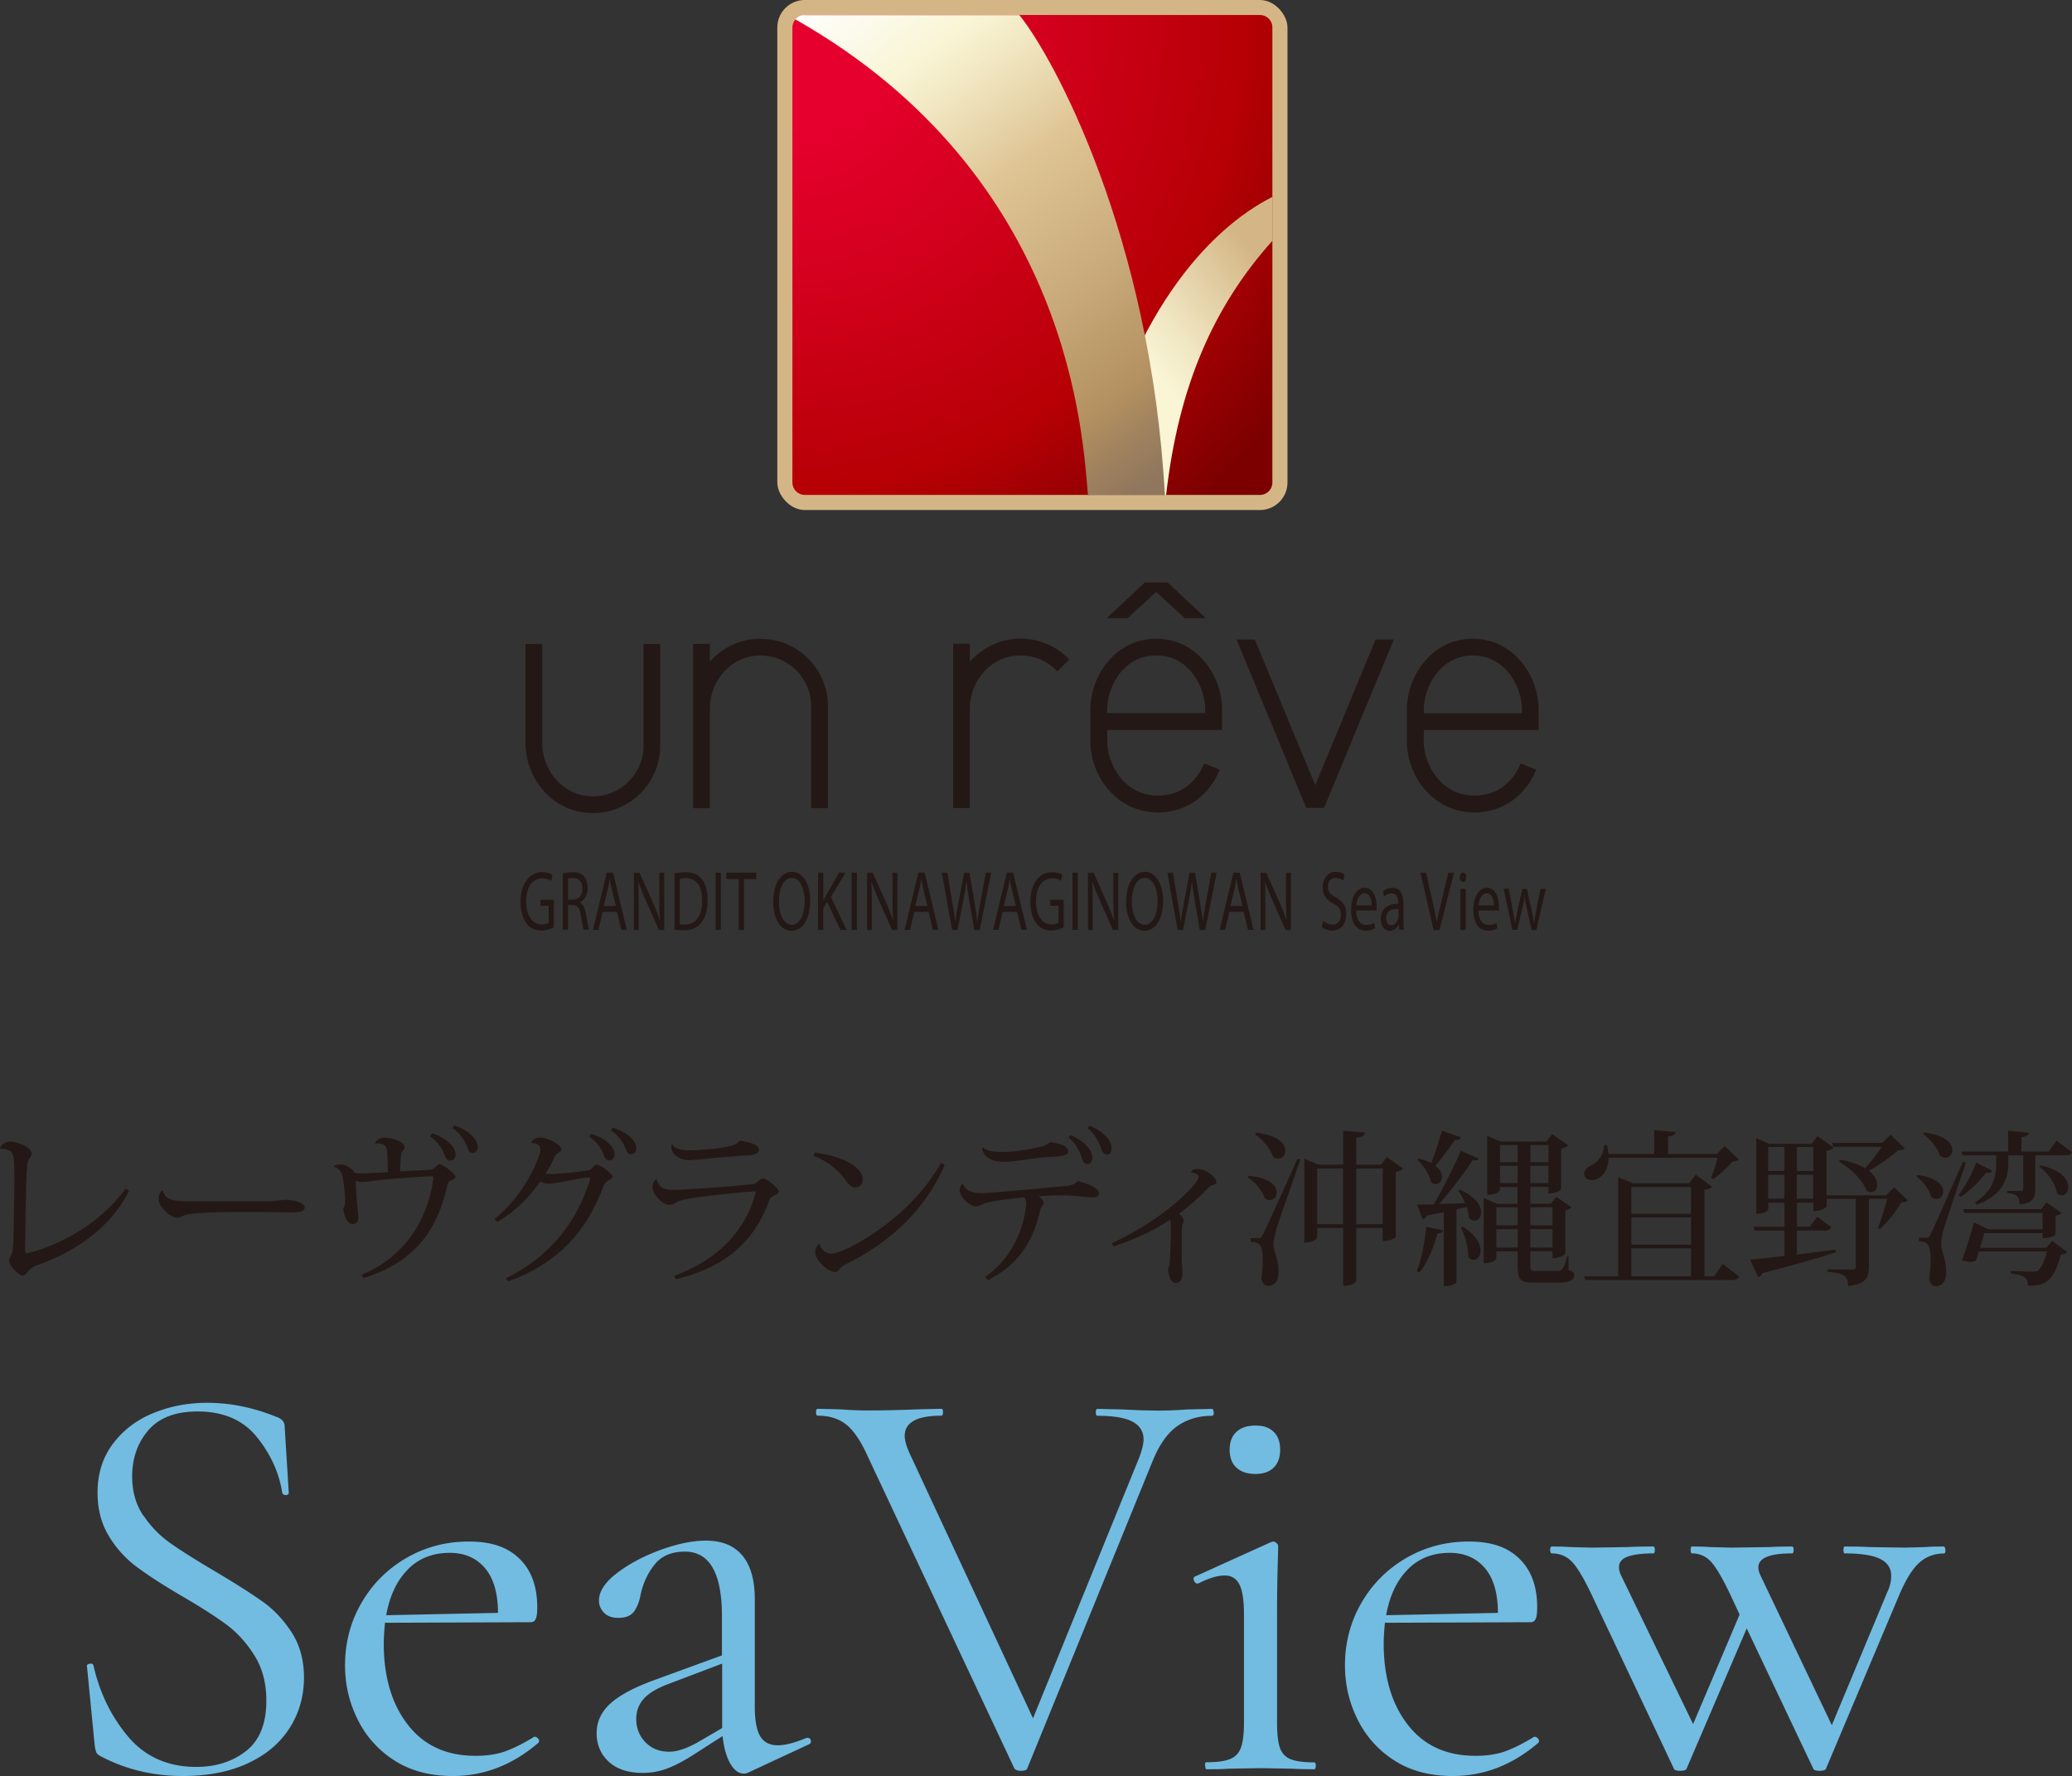 <svg xmlns="http://www.w3.org/2000/svg" data-name="レイヤー_2" viewBox="0 0 186.7 160.04"><rect x="0" y="0" width="186.7" height="160.04" fill="#333333" stroke="none"/><defs><linearGradient id="b" x1="1261.72" x2="1279.02" y1="580.08" y2="566.16" gradientTransform="matrix(.61 0 0 .61 -666.28 -321.23)" gradientUnits="userSpaceOnUse"><stop offset="0" stop-color="#f9f5d5"/><stop offset=".29" stop-color="#f0e6c2"/><stop offset=".86" stop-color="#dac092"/><stop offset="1" stop-color="#d4b686"/></linearGradient><linearGradient id="c" x1="1214.55" x2="1267.1" y1="523.27" y2="594.15" gradientTransform="matrix(.61 0 0 .61 -666.28 -321.23)" gradientUnits="userSpaceOnUse"><stop offset="0" stop-color="#fff"/><stop offset=".1" stop-color="#fcfaec"/><stop offset=".2" stop-color="#f9f5d5"/><stop offset=".28" stop-color="#f1e7c2"/><stop offset=".45" stop-color="#dec393"/><stop offset=".62" stop-color="#ceb080"/><stop offset=".85" stop-color="#b49161"/><stop offset=".92" stop-color="#a1835e"/><stop offset="1" stop-color="#8f765d"/></linearGradient><radialGradient id="a" cx="526.13" cy="141.62" r="97.41" fx="526.13" fy="141.62" gradientTransform="matrix(.61 0 0 .61 -250.44 -83.59)" gradientUnits="userSpaceOnUse"><stop offset=".15" stop-color="#e6002d"/><stop offset=".39" stop-color="#d3001d"/><stop offset=".7" stop-color="#b60005"/><stop offset=".95" stop-color="#7d0000"/></radialGradient></defs><g fill="#72bce2"><path d="M12.92 136.56c.67 1 1.49 1.84 2.46 2.52.97.68 2.31 1.52 4 2.52 1.87 1.11 3.31 2.03 4.32 2.75s1.87 1.65 2.6 2.78c.72 1.13 1.09 2.47 1.09 4.03 0 1.66-.42 3.17-1.27 4.52-.85 1.35-2.09 2.42-3.74 3.19-1.64.78-3.61 1.17-5.91 1.17-2.72 0-5.21-.61-7.47-1.82-.18-.1-.29-.22-.34-.36-.05-.14-.1-.35-.13-.62l-.69-7.06c-.04-.14.04-.22.24-.26.19-.03.31.02.34.16.57 2.49 1.62 4.64 3.15 6.44s3.58 2.7 6.12 2.7c1.77 0 3.26-.48 4.48-1.43s1.83-2.47 1.83-4.54c0-1.56-.35-2.91-1.06-4.05-.71-1.14-1.56-2.09-2.57-2.83s-2.38-1.62-4.11-2.62c-1.7-1-3.03-1.87-4-2.6a9.602 9.602 0 0 1-2.46-2.75c-.67-1.11-1.01-2.41-1.01-3.89 0-1.73.47-3.21 1.41-4.44.94-1.23 2.15-2.15 3.66-2.75 1.5-.61 3.1-.91 4.8-.91 2.08 0 4.15.42 6.2 1.25.53.17.79.47.79.88l.37 5.97c0 .14-.09.21-.27.21s-.28-.07-.32-.21c-.28-1.8-1.04-3.47-2.28-5.01-1.24-1.54-3.02-2.31-5.35-2.31-1.98 0-3.45.56-4.43 1.69-.97 1.13-1.46 2.52-1.46 4.18 0 1.35.34 2.53 1.01 3.53ZM48.21 156.51c.11 0 .2.06.29.18.09.12.1.23.03.34-2.33 2.01-4.91 3.01-7.74 3.01-2.05 0-3.8-.47-5.25-1.4a9.13 9.13 0 0 1-3.31-3.69c-.76-1.52-1.14-3.15-1.14-4.88 0-2.04.49-3.92 1.48-5.63s2.34-3.06 4.05-4.05c1.71-.99 3.59-1.48 5.64-1.48s3.5.52 4.56 1.56c1.06 1.04 1.59 2.49 1.59 4.36 0 .49-.04.83-.13 1.04-.09.21-.24.31-.45.31l-13.14.05c-.07.76-.11 1.38-.11 1.87 0 3.01.72 5.45 2.17 7.32s3.48 2.8 6.09 2.8c1.06 0 1.97-.14 2.73-.42.76-.28 1.62-.71 2.57-1.3h.05Zm-11.45-15.09c-.99.99-1.64 2.36-1.96 4.13l10.07-.21c0-1.77-.39-3.11-1.17-4.03-.78-.92-1.84-1.38-3.18-1.38-1.52 0-2.77.49-3.76 1.48ZM72.8 156.61c.14 0 .23.08.26.23.04.16-.02.27-.16.34l-5.46 2.54c-.14.07-.28.1-.42.1-.46 0-.87-.3-1.22-.91-.35-.61-.58-1.43-.69-2.47l-2.76 1.77c-.88.55-1.66.95-2.33 1.19s-1.38.36-2.12.36c-1.31 0-2.32-.34-3.05-1.01-.72-.67-1.09-1.53-1.09-2.57s.42-1.94 1.27-2.7c.85-.76 2.24-1.49 4.19-2.18l5.83-2.13v-3.53c0-3.88-1.11-5.82-3.34-5.82-1.2 0-2.11.39-2.73 1.17-.62.78-1.03 1.67-1.25 2.67-.11.62-.3 1.13-.58 1.53-.28.4-.76.6-1.43.6-.57 0-1-.16-1.3-.47-.3-.31-.45-.67-.45-1.09 0-.83.55-1.66 1.64-2.49 1.09-.83 2.4-1.52 3.92-2.08 1.52-.55 2.88-.83 4.08-.83 1.45 0 2.54.45 3.29 1.35.74.9 1.11 2.2 1.11 3.9v9.71c0 1.21.16 2.1.48 2.65.32.55.85.83 1.59.83.67 0 1.54-.22 2.6-.67h.11Zm-7.73-.88v-5.82l-4.93 1.87c-.99.38-1.71.82-2.15 1.32-.44.5-.66 1.1-.66 1.79 0 .83.27 1.53.82 2.1.55.57 1.26.86 2.15.86.71 0 1.55-.28 2.54-.83l2.23-1.3ZM109.37 127.27c0 .21-.05.31-.16.31-1.2 0-2.24.31-3.13.93-.88.62-1.63 1.68-2.23 3.17l-11.29 27.68c-.04.14-.23.21-.58.21-.28 0-.48-.07-.58-.21l-13.2-28.1c-.6-1.35-1.24-2.3-1.91-2.86-.67-.55-1.54-.83-2.6-.83-.11 0-.16-.1-.16-.31s.05-.31.16-.31l2.01.05c.99.07 1.78.1 2.38.1 1.41 0 2.93-.03 4.56-.1l2.17-.05c.11 0 .16.1.16.31s-.05.31-.16.31c-2.19 0-3.29.61-3.29 1.82 0 .42.16.97.48 1.66l11.08 23.79 9.54-23.42c.28-.73.42-1.3.42-1.71 0-.73-.34-1.26-1.01-1.61-.67-.35-1.71-.52-3.13-.52-.11 0-.16-.1-.16-.31s.05-.31.16-.31l2.28.05c1.2.07 2.3.1 3.29.1.74 0 1.57-.03 2.49-.1l2.23-.05c.11 0 .16.1.16.31ZM108.58 159.11c0-.21.03-.31.11-.31.95 0 1.67-.09 2.15-.29.48-.19.8-.54.98-1.04s.27-1.25.27-2.26v-9.71c0-1.25-.13-2.15-.4-2.7-.27-.55-.72-.83-1.35-.83s-1.43.24-2.38.73h-.05c-.14 0-.25-.09-.32-.26s-.05-.29.05-.36l6.89-3.12.21-.05c.07 0 .16.04.27.13.11.09.16.18.16.29 0 .24-.02.93-.05 2.08s-.05 2.49-.05 4.05v9.76c0 1.04.09 1.8.26 2.29.18.49.5.82.95 1.01.46.19 1.17.29 2.12.29.11 0 .16.1.16.31s-.05.31-.16.31c-.81 0-1.47-.02-1.96-.05l-2.86-.05-2.86.05c-.5.04-1.17.05-2.01.05-.07 0-.11-.1-.11-.31Zm2.83-26.86c-.41-.38-.61-.92-.61-1.61s.2-1.23.61-1.61c.41-.38.98-.57 1.72-.57s1.25.19 1.64.57c.39.38.58.92.58 1.61s-.2 1.23-.58 1.61c-.39.38-.94.57-1.64.57-.74 0-1.32-.19-1.72-.57ZM138.31 156.51c.11 0 .2.06.29.18.09.12.1.23.03.34-2.33 2.01-4.91 3.01-7.74 3.01-2.05 0-3.8-.47-5.25-1.4a9.13 9.13 0 0 1-3.31-3.69c-.76-1.52-1.14-3.15-1.14-4.88 0-2.04.49-3.92 1.48-5.63s2.34-3.06 4.05-4.05c1.71-.99 3.59-1.48 5.64-1.48s3.5.52 4.56 1.56c1.06 1.04 1.59 2.49 1.59 4.36 0 .49-.04.83-.13 1.04-.09.21-.24.31-.45.31l-13.14.05c-.07.76-.11 1.38-.11 1.87 0 3.01.72 5.45 2.17 7.32s3.48 2.8 6.09 2.8c1.06 0 1.97-.14 2.73-.42.76-.28 1.62-.71 2.57-1.3h.05Zm-11.45-15.09c-.99.99-1.64 2.36-1.96 4.13l10.07-.21c0-1.77-.39-3.11-1.17-4.03-.78-.92-1.84-1.38-3.18-1.38-1.52 0-2.77.49-3.76 1.48ZM175.3 139.68c0 .21-.05.31-.16.31-.85 0-1.58.28-2.2.83-.62.55-1.23 1.54-1.83 2.96l-6.57 15.58c-.04.14-.23.21-.58.21s-.55-.07-.58-.21l-5.99-12.62-5.41 12.62c-.04.14-.23.21-.58.21s-.55-.07-.58-.21l-7.42-15.69c-.71-1.49-1.3-2.47-1.78-2.96-.48-.48-1.07-.73-1.78-.73-.11 0-.16-.1-.16-.31s.05-.31.16-.31c.71 0 1.25.02 1.64.05l2.01.05 3.18-.05c.53-.03 1.29-.05 2.28-.05.11 0 .16.1.16.31s-.05.31-.16.31c-.99 0-1.75.1-2.28.29s-.79.51-.79.96c0 .24.07.5.21.78l6.47 13.35 4.19-9.87-.85-1.82c-.71-1.49-1.29-2.47-1.75-2.96a2.26 2.26 0 0 0-1.7-.73c-.07 0-.11-.1-.11-.31s.04-.31.11-.31c.71 0 1.24.02 1.59.05l1.96.05 3.45-.05c.49-.03 1.17-.05 2.01-.05.11 0 .16.1.16.31s-.05.31-.16.31c-2.01 0-3.02.42-3.02 1.25 0 .24.07.5.21.78l6.41 13.45 4.98-11.95c.25-.52.37-1.02.37-1.51 0-.69-.34-1.2-1.01-1.53-.67-.33-1.73-.49-3.18-.49-.07 0-.11-.1-.11-.31s.04-.31.11-.31c.95 0 1.68.02 2.17.05l3.18.05 1.91-.05c.35-.03.9-.05 1.64-.05.11 0 .16.1.16.31Z"/></g><g fill="#231815"><path d="M0 103.49c.09-.31.45-.62.92-.62.69 0 1.93.54 1.93 1.08 0 .24-.17.38-.24.51-.12.18-.15.45-.17.69-.12 1.47-.17 6.12-.17 7.56 0 .17.02.22.12.22.2 0 5.55-1.2 8.94-5.83l.3.21c-1.63 3.25-4.72 5.46-8.41 6.75-.32.12-.54.33-.69.5-.15.18-.31.39-.5.39-.3 0-1.21-.88-1.21-1.33 0-.24.12-.4.2-.57.12-.24.15-.48.18-1.1.04-1.36.09-3.87.09-5.68s0-2.38-.46-2.6c-.21-.1-.5-.18-.81-.15v-.03ZM23.88 108.25c1.05 0 1.61-.14 1.83-.14.71.02 1.75.25 1.75.69 0 .3-.33.45-.96.45-.54 0-3.21-.04-3.81-.04-1.67 0-5.33 0-6.09.31-.21.08-.41.21-.65.21-.61 0-1.65-1-1.65-1.62 0-.39.08-.61.29-.81h.1c.17.79.86.95 2.31.95h6.87ZM33.79 102.98c.18-.25.41-.46.89-.46.69 0 1.78.38 1.78.85 0 .17-.15.27-.22.4-.08.09-.1.24-.12.45-.03.4-.06 1.02-.08 1.33.71-.04 1.91-.09 2.45-.12.38-.03.51-.07.64-.18.17-.14.35-.35.45-.35.34 0 1.46.9 1.46 1.12 0 .18-.17.25-.38.35-.12.04-.27.15-.32.33-.78 3.46-2.4 6.88-7.59 8.47l-.17-.3c4.24-1.74 6.03-5.4 6.46-8.64.01-.06.01-.09.01-.13 0-.08-.04-.1-.2-.1-1.12.03-4.2.27-5.08.39-.54.08-.78.12-1.14.12-.25 0-.43-.04-.58-.12.01.84.13 2.27.2 2.77.01.18.03.34.03.48 0 .44-.12.66-.51.66-.45 0-.78-.67-.84-1.44.12-.15.17-.35.17-.66 0-.44-.09-1.38-.2-1.99-.07-.53-.31-.9-.79-1.06v-.1c.17-.08.47-.12.66-.12.36 0 .99.38 1.19.75.13.04.28.06.4.06.32 0 1.44-.03 2.59-.12 0-.45-.03-1.19-.06-1.74-.01-.32-.04-.84-.84-.84-.08 0-.15 0-.22.02l-.05-.08Zm5.15-.85c1.14.35 2.11 1.16 2.11 1.89 0 .39-.25.56-.48.56-.21 0-.34-.09-.48-.44-.18-.5-.58-1.25-1.35-1.74l.2-.27Zm2.01-.71c1.23.38 2.1 1.27 2.1 1.92 0 .39-.24.55-.46.55-.21 0-.33-.09-.46-.45-.18-.48-.6-1.31-1.38-1.8l.21-.22ZM44.57 109.84c2.81-2.25 4.12-5.64 4.12-6.27 0-.55-.64-.58-.84-.58.11-.27.38-.48.86-.48.66 0 1.87.66 1.87 1.05 0 .18-.17.22-.31.36-.09.06-.24.21-.33.4-.2.45-.5.99-.78 1.46.09.02.21.02.35.02.63 0 2.47-.18 3.34-.31.3-.04.42-.14.54-.27.12-.14.24-.27.36-.27.35 0 1.44.81 1.44 1.09 0 .15-.21.24-.41.36-.12.06-.31.25-.41.49-1.41 3.81-3.84 6.87-8.59 8.58l-.19-.28c4.05-2 6.39-5.15 7.54-8.79.03-.09.04-.17.04-.21 0-.06-.03-.09-.11-.09-.54 0-3.1.57-3.57.57-.38 0-.62-.09-.81-.22-.88 1.29-2.14 2.67-3.88 3.66l-.24-.25Zm8.7-7.67c1.25.39 2.11 1.15 2.11 1.83 0 .39-.25.56-.48.56-.21 0-.34-.08-.48-.42-.18-.52-.58-1.23-1.35-1.73l.2-.24Zm1.95-.55c1.28.4 2.12 1.15 2.12 1.83 0 .39-.25.57-.48.57-.21 0-.33-.09-.46-.45-.18-.49-.6-1.23-1.37-1.71l.19-.24ZM60.74 114.97c3.99-1.47 6.3-3.99 7.29-7.26.04-.14.06-.21.06-.27s-.03-.08-.11-.08c-.43 0-4.59.4-6.06.68-.38.07-.72.18-.95.28-.19.11-.36.25-.66.25-.62 0-1.52-.96-1.52-1.57 0-.29.12-.56.29-.71h.11c.03.29.27.62.51.75.21.12.58.18 1.05.18.93 0 5.31-.31 7.11-.52.36-.05.58-.51.92-.51.29 0 1.38.9 1.38 1.17 0 .23-.21.27-.36.35-.17.07-.38.19-.45.38-1.39 3.78-3.84 6.04-8.44 7.18l-.17-.3Zm-.15-11.85c.21.39.76.54 1.56.54.66 0 2.59-.14 3.51-.35.46-.1.81-.25.97-.51.9.09 1.75.34 1.75.82 0 .33-.55.51-1.11.51-.81 0-4.93.42-5.1.42-.97 0-1.68-.57-1.68-1.15 0-.1.01-.21.06-.29h.03ZM73.42 103.87c1.83.19 4.32 1.06 4.32 2.44 0 .4-.3.69-.71.69-.32 0-.66-.36-.84-.66-.45-.67-1.53-1.69-2.88-2.19l.1-.28Zm11.7 1.11c-1.88 4.3-5.16 7.09-8.85 8.91-.71.36-.67.73-1.02.73-.65 0-1.8-1.03-1.8-1.84 0-.25.17-.54.39-.71.13.54.57.9 1.07.9 1.15 0 7.06-3.08 9.88-8.19l.33.19ZM86.78 106.7c.24.63.9.82 1.67.82.69 0 6.37-.54 7.57-.64.44-.03.81-.15 1.09-.46 1.02.29 1.91.61 1.91 1.14 0 .27-.33.34-.67.34-.41 0-1.08-.12-2.1-.18-.15 0-.31-.01-.48-.01-.64 0-1.44.04-2.19.1.24.15.45.39.45.54 0 .33-.21.3-.29.67-.6 2.66-1.83 4.88-4.72 6.34l-.25-.29c3.45-2.41 3.69-6.37 3.69-6.61 0-.25-.05-.43-.15-.57-.78.09-2.47.27-3.3.46-.57.14-.71.36-1.12.36-.48 0-1.42-.85-1.42-1.44 0-.23.12-.52.3-.6l.03.02Zm1.78-3.3c.47.34.93.4 1.64.4.5 0 1.53 0 3.39-.42.38-.08.76-.18 1.02-.46.81.1 1.65.34 1.65.85 0 .38-.86.45-1.51.48-1.32.03-3.32.45-4.32.45s-1.81-.4-1.95-1.25l.09-.06Zm7.91-1.11c1.12.45 1.95 1.31 1.95 2 0 .39-.17.6-.38.6s-.42-.08-.53-.45c-.17-.61-.6-1.44-1.23-1.94l.18-.21Zm1.71-.85c.95.39 1.98 1.17 1.98 2.04 0 .35-.17.56-.36.56-.21 0-.42-.09-.54-.45-.17-.55-.65-1.5-1.28-1.94l.2-.21ZM107.31 105.64c.03-.17.25-.3.66-.3.77 0 1.64.81 1.64 1.2 0 .18-.15.18-.35.24a1.1 1.1 0 0 0-.39.27c-.78.83-1.67 1.6-2.64 2.33.22.16.42.4.42.58 0 .17-.11.33-.13.51-.04.22-.04.76-.04.97v2.17c.01.29.06.79.06 1.04 0 .66-.15.95-.62.95-.42 0-.6-.57-.69-1.26.17-.22.19-.69.21-1.26.01-.42.06-1.3.06-2.02 0-.25 0-.48-.01-.66l-.04-.5c-1.42.95-3.11 1.75-5.12 2.42l-.15-.29c3.34-1.53 6.31-3.81 7.63-5.55.13-.17.19-.3.19-.45 0-.19-.3-.36-.67-.38h-.01ZM112.5 105.95c1.92.17 2.54.92 2.54 1.5 0 .39-.27.69-.62.69-.15 0-.31-.06-.46-.18-.22-.67-.88-1.46-1.53-1.86l.07-.15Zm.87 5.63c.21 0 .25 0 .41-.31.13-.23.3-.55 3.13-6.85l.27.06c-.68 1.95-1.97 5.56-2.18 6.33-.13.5-.25.99-.25 1.38.03.66.45 1.26.45 2.38 0 .29 0 1.3-.96 1.3-.3 0-.53-.25-.58-.75.09-.58.12-1.12.12-1.58 0-1.45-.32-1.57-1.08-1.65v-.32c.51 0 .67-.01.67-.01Zm-.19-9.51c1.99.21 2.64 1.02 2.64 1.62 0 .41-.29.72-.65.72-.15 0-.3-.06-.46-.18-.25-.72-.94-1.56-1.62-2.01l.09-.15Zm11.78 2.19 1.46 1.05c-.11.12-.33.24-.65.3v5.86s-.34.36-1.18.36v-1.18h-2.38v4.77s-.17.45-1.18.45v-5.22h-2.34v.87s-.17.45-1.17.45v-7.56l1.26.54h2.25v-3.06l1.96.17c-.04.27-.21.4-.78.46v2.43h2.23l.53-.69Zm-6.28 6.06h2.34v-5.02h-2.34v5.02Zm3.53 0h2.38v-5.02h-2.38v5.02ZM130.02 110.86c-.05.18-.15.27-.5.29-.36 1.35-.93 2.7-1.62 3.51l-.24-.12c.39-.94.71-2.52.86-3.99l1.5.31Zm-2.22-6.47c.48.12.86.27 1.16.42.32-.81.69-1.94.97-2.92l1.7.6c-.06.18-.2.25-.55.24-.53.79-1.17 1.67-1.75 2.31.43.33.6.71.6 1 0 .38-.25.66-.57.66-.13 0-.28-.06-.43-.2-.12-.67-.69-1.51-1.23-1.99l.12-.12Zm5.49 0c-.06.1-.17.17-.34.17-.08 0-.15-.02-.25-.03-.74 1.14-1.92 2.7-3.02 3.96.71-.01 1.52-.04 2.34-.07-.17-.42-.39-.83-.63-1.12l.15-.1c1.46.67 1.92 1.47 1.92 2.05 0 .44-.27.75-.6.75-.16 0-.33-.08-.48-.25-.03-.3-.11-.64-.22-.99l-.92.21v6.56c0 .09-.38.36-.95.36h-.2v-6.66c-.46.09-.97.19-1.53.31-.09.2-.24.29-.39.3l-.48-1.3c.36 0 .88 0 1.51-.01.84-1.48 1.83-3.42 2.43-4.83l1.65.72Zm-1.49 6.15c1.21.75 1.61 1.56 1.61 2.14 0 .51-.3.85-.63.85-.17 0-.33-.07-.48-.27.03-.83-.3-1.95-.67-2.64l.18-.09Zm9.53 2.66v1.25c.48.18.52.24.52.42 0 .5-.41.71-1.5.71h-2.1c-1.29 0-1.5-.21-1.5-1.77v-1.05h-1.92v.66s-.17.41-1.14.41v-5.88l1.21.53h1.84v-1.52h-1.59v.3s-.15.4-1.14.4v-5.31l1.21.52h4.14l.5-.68 1.44 1.02c-.1.12-.34.24-.64.31v3.65s-.33.38-1.14.38v-.6h-1.63v1.52h1.86l.48-.63 1.37.96c-.09.1-.3.21-.55.25v3.93s-.32.4-1.16.4v-.63h-2v1.08c0 .65.02.69.44.69h1.96c.34 0 .6 0 .93-1.32h.11Zm-4.58-4.41h-1.92v1.62h1.92v-1.62Zm-1.92 3.63h1.92v-1.66h-1.92v1.66Zm1.92-9.23h-1.59v1.53h1.59v-1.53Zm-1.59 3.42h1.59v-1.56h-1.59v1.56Zm4.37-3.42h-1.63v1.53h1.63v-1.53Zm-1.64 3.42h1.63v-1.56h-1.63v1.56Zm2 2.18h-2v1.62h2v-1.62Zm-2 3.63h2v-1.66h-2v1.66ZM154.18 106.13c.18-.44.44-1.21.58-1.8h-9.82c0 1.11-.63 2-1.52 2-.46 0-.67-.26-.67-.56s.21-.54.5-.69c.65-.25 1.29-1 1.29-1.9l.24-.02c.09.3.13.57.15.83h4.12v-2.15l1.92.17c-.01.22-.17.34-.67.4v1.58h4.38l.72-.72 1.28 1.23c-.12.1-.29.13-.58.17-.42.5-1.16 1.2-1.73 1.57l-.18-.1Zm1.07 7.77 1.47 1.14c-.12.21-.29.3-.72.3h-13.16l-.09-.33h3.06v-8.94l1.35.56h5.04l.6-.78 1.47 1.09c-.1.14-.31.23-.69.27v7.8h.87l.79-1.11Zm-2.88-6.94H147v2.42h5.37v-2.42Zm0 5.2v-2.46H147v2.46h5.37Zm-5.37.33v2.52h5.37v-2.52H147ZM170.65 106.96l1.26 1.21c-.11.12-.27.15-.58.17-.44.75-1.25 1.81-1.94 2.42l-.18-.12c.27-.62.63-1.8.84-2.62h-1.65v6.15c0 .92-.25 1.56-1.87 1.7 0-.99-.6-1.17-1.85-1.26v-.21h2.21c.24 0 .32-.06.32-.24v-6.13h-2.58l-.04-.13v.81s-.32.42-1.19.42v-.76h-1.48v2.17h1.16l.67-.9 1.27.95c-.12.21-.3.3-.69.3h-2.42v2.16l3.48-.44.03.24c-1.49.48-3.6 1.09-6.62 1.88-.09.2-.24.3-.39.34l-.71-1.57c.66-.04 1.75-.17 3.08-.32v-2.29h-2.68l-.09-.34h2.78v-2.17h-1.46v.6s-.13.39-1.08.39v-6.81l1.16.51h3.84l.52-.69 1.44 1.03c-.09.12-.33.24-.63.3v4h5.37l.71-.72Zm-9.87-3.6h-1.46v2.16h1.46v-2.16Zm-1.46 4.65h1.46v-2.15h-1.46v2.15Zm4.07-4.65h-1.48v2.16h1.48v-2.16Zm-1.49 4.65h1.48v-2.15h-1.48v2.15Zm3.87-3.5c1.02.17 1.77.45 2.29.76.51-.57 1.11-1.33 1.5-1.93h-4.38l-.09-.35h4.5l.77-.73 1.29 1.25c-.12.1-.3.13-.63.15-.61.57-1.69 1.32-2.62 1.84.54.44.75.9.75 1.26 0 .39-.22.66-.54.66-.13 0-.28-.04-.43-.15-.34-.94-1.5-2.05-2.47-2.59l.08-.17ZM172.76 105.88c1.77.23 2.34.93 2.34 1.48 0 .37-.29.68-.63.68-.15 0-.32-.06-.47-.2-.16-.65-.75-1.41-1.32-1.83l.08-.14Zm.8 5.65c.19 0 .25 0 .4-.31.12-.21.27-.54 2.91-6.52l.27.06c-.63 1.86-1.8 5.31-2.01 6.04-.13.46-.22.97-.22 1.33.01.69.45 1.33.45 2.49s-.63 1.28-.95 1.28-.52-.27-.58-.76c.09-.6.13-1.16.13-1.62 0-1.5-.33-1.59-1.06-1.67v-.32c.5 0 .66-.01.66-.01Zm-.18-9.48c1.92.24 2.54 1 2.54 1.57 0 .39-.27.71-.63.71-.15 0-.32-.06-.48-.19-.23-.68-.89-1.5-1.52-1.95l.09-.13Zm3.1 5.61c.67-.84 1.3-2.08 1.59-2.91l1.44.75c-.07.12-.15.18-.34.18-.06 0-.13 0-.21-.02-.51.69-1.38 1.59-2.29 2.21l-.18-.21Zm8.82-4.87 1.4 1.04c-.11.21-.3.28-.71.28h-2.6v2.98c0 .83-.18 1.32-1.42 1.44 0-.73-.25-.94-1.12-1.02v-.19h1.25c.17 0 .21-.06.21-.24v-2.97h-1.35v.72c0 1.12-.27 2.77-2.85 3.73l-.15-.2c1.7-1.09 1.91-2.43 1.91-3.54v-.72h-3.04l-.09-.33h4.21v-1.87l1.86.17c-.01.22-.18.33-.67.4v1.3h2.44l.74-.99Zm-.93 9.67.55-.65 1.35 1.02c-.09.12-.3.19-.58.22-.69 2.75-1.74 2.8-2.97 2.8 0-.6-.13-.92-1.53-1.09v-.24c.54.03 1.57.06 1.89.06.25 0 .42 0 .55-.08.27-.2.58-.83.83-1.73h-6.15c-.09.3-.18.6-.27.84-.15.06-.3.1-.5.1-.21 0-.45-.04-.75-.15.38-1.05.86-2.55 1.07-3.41l1.29.62h4.9v-1.47h-7.06l-.11-.34h7.04l.48-.6 1.35.93c-.08.11-.27.21-.53.27v1.69s-.31.32-1.17.32v-.45h-5.25c-.1.36-.24.84-.39 1.32h5.96Zm-.52-7.45c1.91.41 2.52 1.31 2.52 1.95 0 .44-.25.75-.58.75-.15 0-.3-.06-.45-.2-.11-.85-.84-1.86-1.59-2.37l.1-.14Z"/></g><g fill="#231815"><path d="M49.89 83.57c-.21.11-.63.28-1.12.28-.55 0-1-.2-1.36-.68-.31-.43-.51-1.12-.51-1.92 0-1.54.75-2.66 1.97-2.66.42 0 .75.13.91.24l-.11.54c-.19-.12-.44-.22-.8-.22-.89 0-1.46.78-1.46 2.07s.56 2.08 1.4 2.08c.31 0 .52-.06.63-.14v-1.54h-.74v-.54h1.2v2.48ZM50.71 78.71c.24-.07.58-.11.9-.11.5 0 .83.13 1.05.42.18.23.29.58.29.98 0 .68-.3 1.13-.69 1.31v.02c.28.14.45.5.54 1.04.12.72.21 1.22.28 1.41h-.49c-.06-.15-.14-.59-.24-1.23-.11-.71-.3-.98-.73-1h-.44v2.23h-.47V78.7Zm.47 2.35h.48c.5 0 .82-.39.82-.98 0-.67-.34-.96-.84-.96-.23 0-.39.03-.46.06v1.88ZM54.3 82.17l-.38 1.62h-.49l1.24-5.15h.57l1.24 5.15h-.5l-.39-1.62H54.3Zm1.2-.52-.36-1.48c-.08-.34-.14-.64-.19-.94h-.01c-.05.31-.11.62-.18.93l-.36 1.49h1.1ZM57.12 83.8v-5.15h.51l1.17 2.61c.27.6.48 1.15.65 1.67h.01c-.04-.7-.05-1.32-.05-2.12v-2.16h.44v5.15h-.48l-1.16-2.61c-.25-.57-.5-1.16-.68-1.72h-.02c.03.66.04 1.28.04 2.13v2.2h-.44ZM60.78 78.71c.29-.06.63-.11 1-.11.67 0 1.16.22 1.47.64.32.42.51 1.02.51 1.85s-.18 1.53-.52 2c-.34.48-.9.74-1.61.74-.33 0-.62-.02-.85-.06V78.7Zm.47 4.56c.12.03.29.04.47.04 1 0 1.55-.79 1.55-2.19 0-1.22-.48-1.99-1.47-1.99-.24 0-.43.03-.55.07v4.07ZM64.95 78.64v5.15h-.47v-5.15h.47ZM66.56 79.21h-1.11v-.57h2.7v.57h-1.11v4.59h-.48v-4.59ZM73 81.17c0 1.77-.76 2.71-1.69 2.71s-1.64-1.05-1.64-2.61c0-1.64.72-2.71 1.69-2.71S73 79.64 73 81.17Zm-2.82.08c0 1.1.42 2.09 1.16 2.09s1.17-.97 1.17-2.14c0-1.02-.38-2.09-1.16-2.09s-1.17 1.02-1.17 2.15ZM73.72 78.64h.47v2.48h.02c.1-.2.19-.38.29-.55l1.11-1.93h.58l-1.32 2.19 1.42 2.97h-.56l-1.2-2.53-.35.57v1.96h-.47v-5.15ZM77.21 78.64v5.15h-.47v-5.15h.47ZM78.13 83.8v-5.15h.51l1.17 2.61c.27.6.48 1.15.65 1.67h.01c-.04-.7-.05-1.32-.05-2.12v-2.16h.44v5.15h-.48l-1.16-2.61c-.25-.57-.5-1.16-.68-1.72h-.02c.03.66.04 1.28.04 2.13v2.2h-.44ZM82.38 82.17 82 83.79h-.49l1.24-5.15h.57l1.24 5.15h-.5l-.39-1.62h-1.29Zm1.19-.52-.36-1.48c-.08-.34-.14-.64-.19-.94h-.01c-.05.31-.11.62-.18.93l-.36 1.49h1.1ZM85.79 83.8l-.92-5.15h.5l.43 2.61c.11.64.21 1.28.27 1.78h.01c.06-.51.17-1.12.3-1.79l.49-2.6h.49l.44 2.61c.1.61.2 1.22.25 1.77h.01c.08-.57.18-1.14.29-1.78l.48-2.6h.48l-1.03 5.15h-.49l-.46-2.68c-.11-.66-.19-1.16-.24-1.68h-.01c-.07.51-.15 1.02-.28 1.68l-.52 2.68h-.49ZM90.35 82.17l-.38 1.62h-.49l1.24-5.15h.57l1.24 5.15h-.5l-.39-1.62h-1.29Zm1.19-.52-.36-1.48c-.08-.34-.14-.64-.19-.94h-.01c-.05.31-.11.62-.18.93l-.36 1.49h1.1ZM95.83 83.57c-.21.11-.63.28-1.12.28-.55 0-1-.2-1.36-.68-.31-.43-.51-1.12-.51-1.92 0-1.54.75-2.66 1.97-2.66.42 0 .75.13.91.24l-.11.54c-.19-.12-.44-.22-.8-.22-.89 0-1.46.78-1.46 2.07s.56 2.08 1.4 2.08c.31 0 .52-.06.63-.14v-1.54h-.74v-.54h1.2v2.48ZM97.11 78.64v5.15h-.47v-5.15h.47ZM98.03 83.8v-5.15h.51l1.17 2.61c.27.6.48 1.15.65 1.67h.01c-.04-.7-.05-1.32-.05-2.12v-2.16h.44v5.15h-.48l-1.16-2.61c-.25-.57-.5-1.16-.68-1.72h-.02c.03.66.04 1.28.04 2.13v2.2h-.44ZM104.8 81.17c0 1.77-.76 2.71-1.69 2.71s-1.64-1.05-1.64-2.61c0-1.64.72-2.71 1.69-2.71s1.64 1.08 1.64 2.61Zm-2.82.08c0 1.1.42 2.09 1.16 2.09s1.17-.97 1.17-2.14c0-1.02-.38-2.09-1.16-2.09s-1.17 1.02-1.17 2.15ZM106.11 83.8l-.92-5.15h.5l.43 2.61c.11.64.21 1.28.27 1.78h.01c.06-.51.17-1.12.3-1.79l.49-2.6h.49l.44 2.61c.1.61.2 1.22.25 1.77h.01c.08-.57.18-1.14.29-1.78l.48-2.6h.48l-1.03 5.15h-.49l-.46-2.68c-.11-.66-.19-1.16-.24-1.68h-.01c-.07.51-.15 1.02-.28 1.68l-.52 2.68h-.49ZM110.77 82.17l-.38 1.62h-.49l1.24-5.15h.57l1.24 5.15h-.5l-.39-1.62h-1.29Zm1.19-.52-.36-1.48c-.08-.34-.14-.64-.19-.94h-.01c-.05.31-.11.62-.18.93l-.36 1.49h1.1ZM113.59 83.8v-5.15h.51l1.17 2.61c.27.6.48 1.15.65 1.67h.01c-.04-.7-.05-1.32-.05-2.12v-2.16h.44v5.15h-.48l-1.16-2.61c-.25-.57-.5-1.16-.68-1.72h-.02c.03.66.04 1.28.04 2.13v2.2h-.44ZM119.23 82.98c.21.18.52.34.84.34.48 0 .76-.36.76-.88 0-.48-.19-.76-.69-1.02-.59-.3-.96-.73-.96-1.46 0-.8.47-1.4 1.18-1.4.37 0 .64.12.8.25l-.13.54c-.12-.09-.36-.24-.69-.24-.5 0-.69.42-.69.77 0 .48.22.72.72.99.62.34.93.76.93 1.51 0 .79-.42 1.48-1.27 1.48-.35 0-.74-.15-.93-.33l.12-.56ZM122.2 82.07c.01.91.42 1.28.9 1.28.34 0 .55-.08.72-.19l.08.48c-.17.11-.45.23-.87.23-.81 0-1.29-.75-1.29-1.87s.46-2 1.23-2c.85 0 1.08 1.06 1.08 1.74 0 .14-.01.24-.02.31h-1.84Zm1.4-.48c0-.43-.12-1.09-.66-1.09-.48 0-.69.63-.73 1.09h1.39ZM126.08 83.8l-.04-.47h-.02c-.15.29-.43.55-.8.55-.53 0-.8-.53-.8-1.06 0-.89.56-1.38 1.57-1.38v-.08c0-.31-.06-.86-.59-.86-.24 0-.5.11-.68.27l-.11-.44c.22-.2.53-.33.86-.33.8 0 .99.77.99 1.51v1.38c0 .32.01.63.04.89h-.43Zm-.07-1.89c-.52-.02-1.11.11-1.11.83 0 .44.21.64.45.64.34 0 .56-.31.63-.62.02-.07.03-.15.03-.21v-.64ZM129.18 83.8l-1.19-5.15h.51l.57 2.54c.16.7.29 1.32.39 1.93h.01c.1-.6.25-1.25.42-1.92l.62-2.55h.5l-1.3 5.15h-.52ZM132.12 79.06c0 .23-.11.41-.3.41-.17 0-.29-.18-.29-.41s.12-.42.3-.42.29.18.29.42Zm-.53 4.74v-3.7h.48v3.7h-.48ZM133.22 82.07c.01.91.42 1.28.9 1.28.34 0 .55-.08.72-.19l.08.48c-.17.11-.45.23-.87.23-.81 0-1.29-.75-1.29-1.87s.46-2 1.23-2c.85 0 1.08 1.06 1.08 1.74 0 .14-.01.24-.02.31h-1.84Zm1.39-.48c0-.43-.12-1.09-.66-1.09-.48 0-.69.63-.73 1.09h1.39ZM135.95 80.1l.35 1.88c.08.41.15.79.2 1.18h.02c.06-.37.15-.77.23-1.17l.43-1.89h.4l.41 1.85c.1.44.17.83.23 1.21h.02c.04-.37.11-.76.2-1.2l.37-1.86h.47l-.84 3.7h-.43l-.4-1.77c-.09-.41-.17-.78-.23-1.22h-.01c-.06.44-.15.83-.24 1.22l-.42 1.76h-.43l-.79-3.7h.49Z"/></g><path fill="#231815" d="M57.99 67.19c0 2.65-2.27 4.79-4.98 4.55-2.4-.21-4.15-2.38-4.15-4.79v-8.88s-.02-.04-.04-.04h-1.43s-.04.02-.04.04v8.87c0 3.11 2.23 5.9 5.31 6.28 3.69.45 6.83-2.43 6.83-6.03v-9.12s-.02-.04-.04-.04h-1.43s-.04.02-.04.04v9.12ZM68.52 57.56c-1.82 0-3.45.81-4.56 2.08v-1.58s-.02-.04-.04-.04h-1.43s-.04.02-.04.04v14.73s.02.04.04.04h1.43s.04-.02.04-.04v-8.92c0-2.4 1.75-4.57 4.15-4.78 2.7-.24 4.98 1.89 4.98 4.55v9.15s.02.04.04.04h1.43s.04-.02.04-.04v-9.15c0-3.35-2.72-6.07-6.07-6.07M87.39 59.63v-1.58s-.02-.04-.04-.04h-1.43s-.04.02-.04.04v14.73s.02.04.04.04h1.43s.04-.02.04-.04v-8.93c0-2.4 1.76-4.56 4.15-4.77 1.4-.12 2.73.38 3.7 1.38.02.02.04.02.06 0l1.03-.99s.02-.05 0-.06a6.028 6.028 0 0 0-4.37-1.86c-1.82 0-3.45.81-4.56 2.08M104.18 57.56c-3.66 0-5.93 3.32-5.93 6.4v2.86c0 3.07 2.33 6.39 6.09 6.39 2.47 0 4.54-1.42 5.55-3.8 0-.02 0-.05-.02-.06l-1.32-.55s-.04 0-.05.02c-.38.89-1.52 2.87-4.15 2.87-3.12 0-4.58-2.92-4.58-4.88v-1.03h10.31s.04-.02.04-.04v-1.78c0-3.08-2.27-6.4-5.93-6.4m4.41 6.7h-8.84v-.31c0-1.97 1.41-4.89 4.42-4.89s4.42 2.92 4.42 4.89v.31ZM138.6 65.78s.04-.02.04-.04v-1.78c0-3.08-2.27-6.4-5.94-6.4s-5.93 3.32-5.93 6.4v2.86c0 3.07 2.33 6.39 6.09 6.39 2.47 0 4.54-1.42 5.54-3.8 0-.02 0-.05-.02-.06l-1.31-.55s-.04 0-.05.02c-.38.89-1.51 2.87-4.15 2.87-3.12 0-4.58-2.92-4.58-4.88v-1.03h10.31Zm-10.31-1.82c0-1.97 1.41-4.89 4.42-4.89s4.43 2.92 4.43 4.89v.31h-8.84v-.31ZM118.52 70.78c-.94-2.27-4.47-10.79-5.45-13.13 0-.02-.02-.02-.04-.02h-1.61l6.27 15.14s.02.03.04.03h1.55s.03-.01.04-.03l6.27-15.14h-1.61s-.03 0-.04.02c-.97 2.35-4.5 10.87-5.44 13.13M108.64 55.7l-3.41-3.2s-.02-.01-.03-.01h-2.03s-.02 0-.03.01l-3.41 3.2h1.86s.02 0 .03-.01l2.53-2.32s.04-.01.06 0l2.53 2.32s.02.01.03.01h1.87Z"/><rect width="45.97" height="45.96" x="70.04" fill="#d4b686" rx="2.48" ry="2.48"/><path fill="url(#a)" d="M72.52 1.35h41.01c.62 0 1.12.5 1.12 1.12v41.01c0 .62-.5 1.12-1.12 1.12H72.52c-.62 0-1.12-.5-1.12-1.12v-41c0-.62.5-1.12 1.12-1.12Z"/><path fill="url(#b)" d="M98.24 44.61h6.8s.04-.02.04-.04c1.11-9.77 4.27-16.96 9.57-22.87 0 0 .01-.02.01-.03v-3.86s-.03-.05-.06-.04c-5.68 2.89-12.98 10.66-16.4 26.78 0 .03.01.05.04.05Z"/><path fill="url(#c)" d="M72.48 1.35c-.33 0-.62.15-.82.39 25 14.19 25.91 37.94 26.37 42.84 0 .02.02.04.04.04h6.85s.04-.02.04-.05c-1.28-23.34-10.03-39.42-13.1-43.2 0-.01-.02-.01-.03-.01H72.47Z"/></svg>
